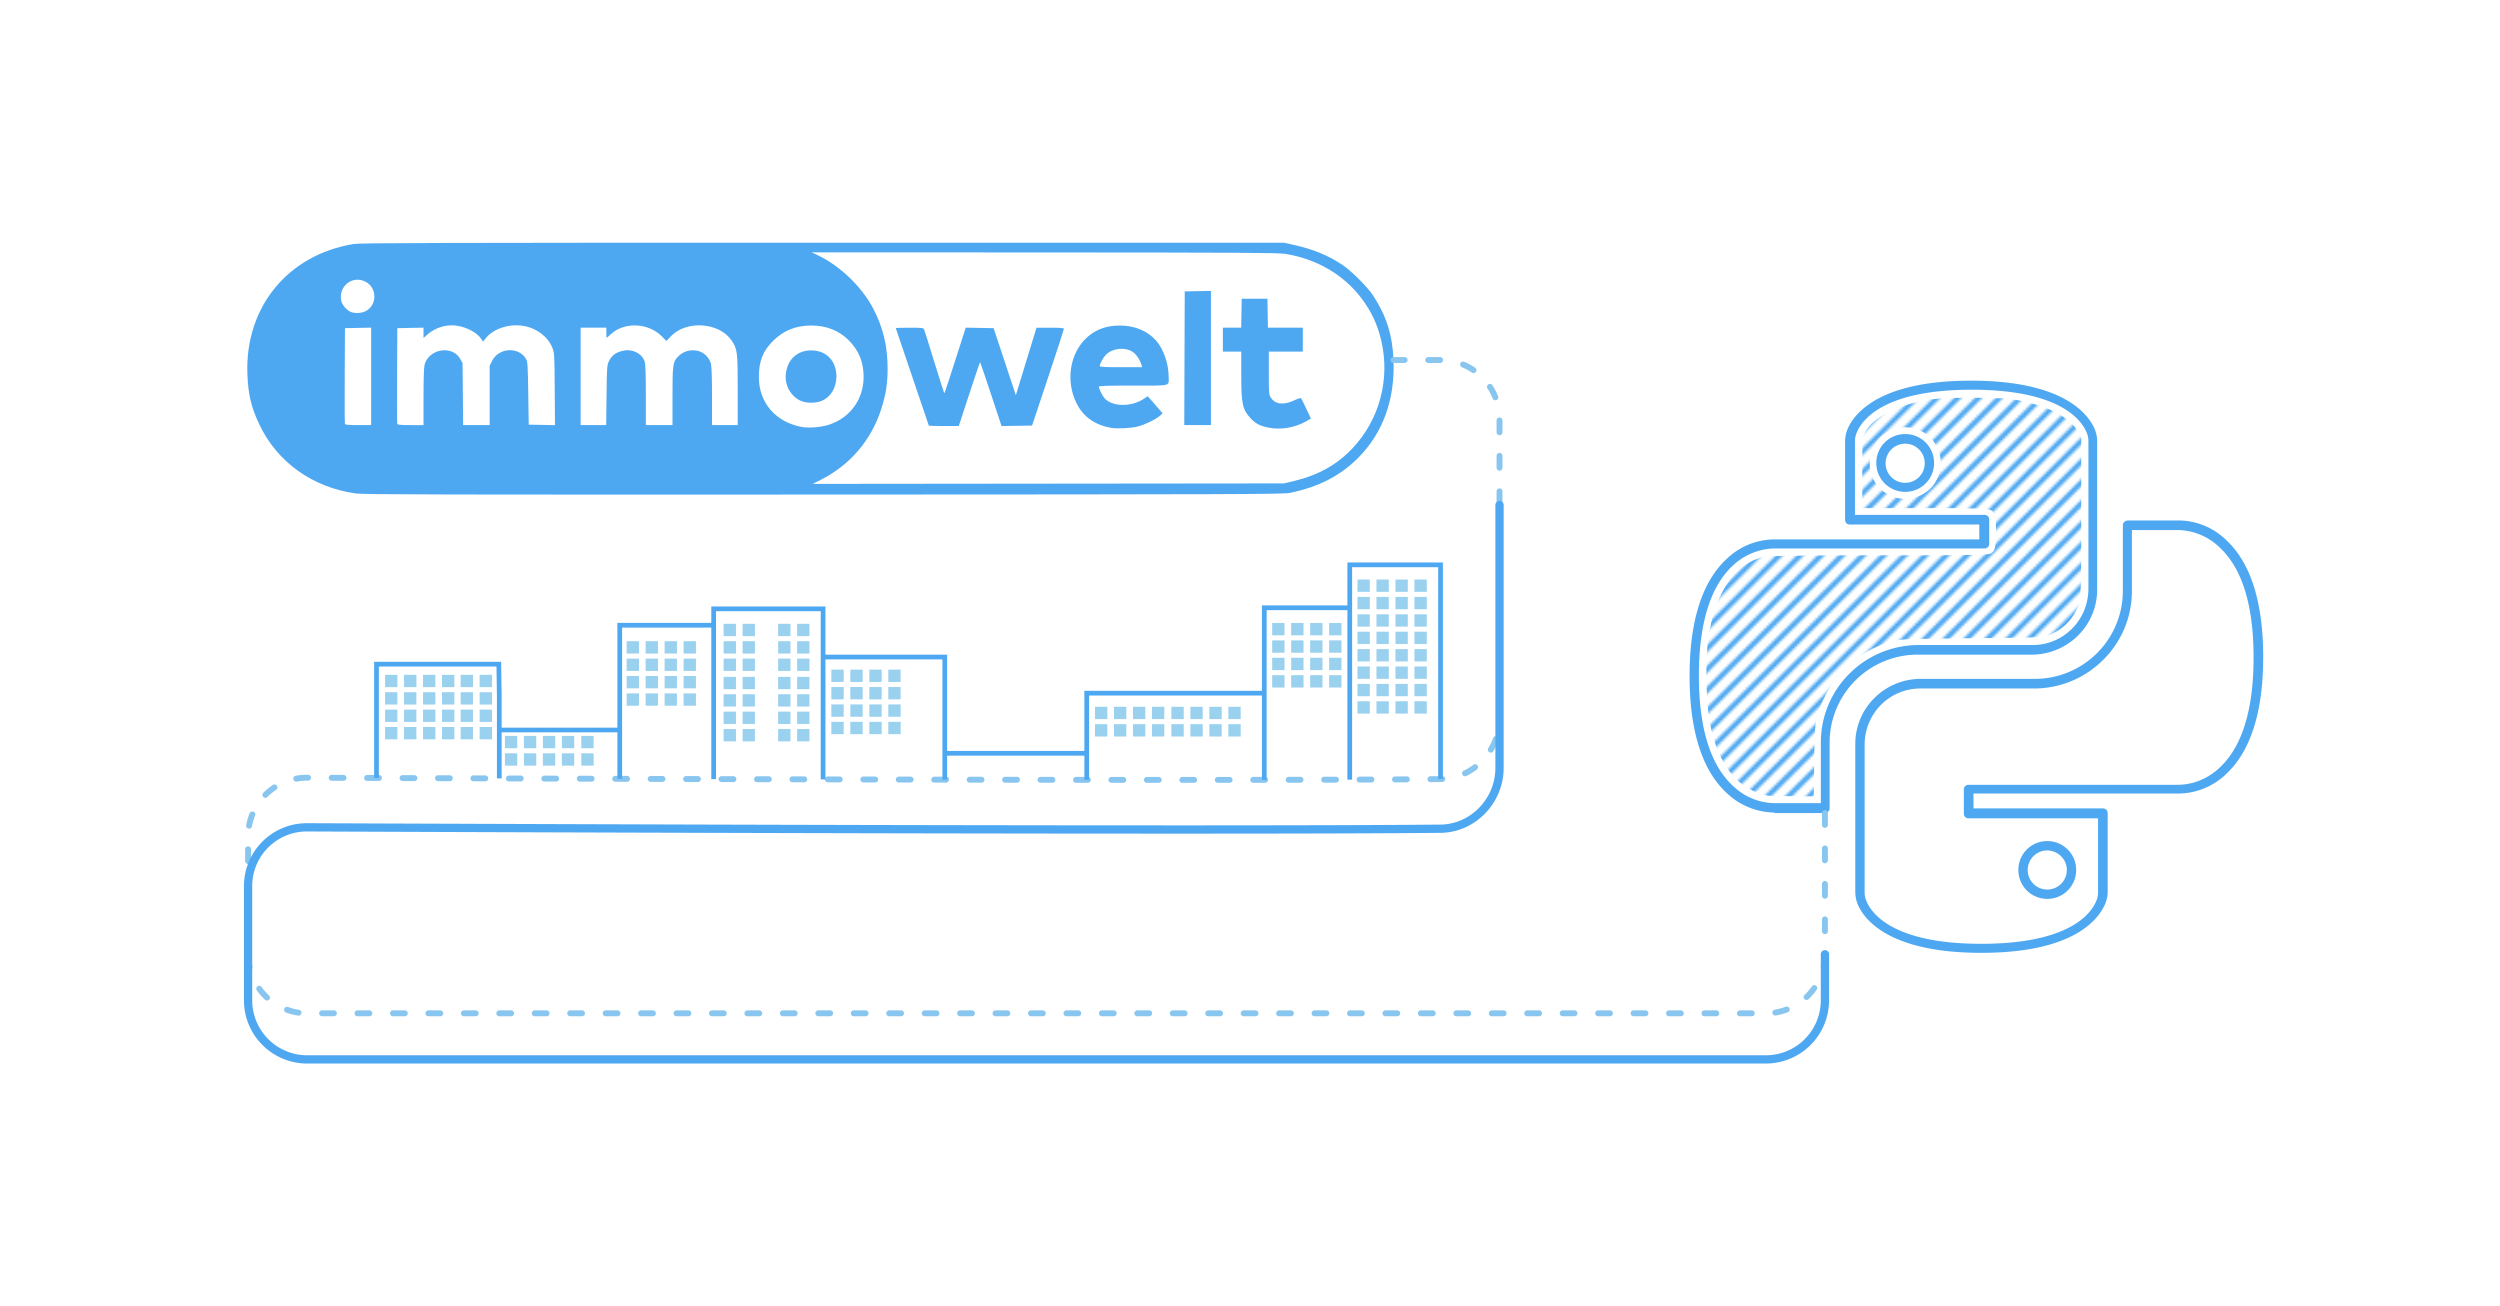 <svg xmlns="http://www.w3.org/2000/svg" xmlns:xlink="http://www.w3.org/1999/xlink" xml:space="preserve" width="4231.833" height="2211.132" viewBox="0 0 1119.672 585.029"><defs><pattern xlink:href="#a" id="h" x="0" y="0" patternTransform="scale(1.4)" preserveAspectRatio="xMidYMid"/><pattern xlink:href="#b" id="a" patternTransform="translate(149.318 -144.459)scale(1.4)" preserveAspectRatio="xMidYMid"/><pattern xlink:href="#c" id="i" patternTransform="translate(-38.974 -56.734)scale(.235)"/><pattern xlink:href="#d" id="c" patternTransform="translate(-38.974 -56.734)scale(.235)"/><pattern xlink:href="#e" id="d" patternTransform="translate(-45.324 -56.734)scale(.235)"/><pattern xlink:href="#f" id="e" patternTransform="translate(-40.62 -59.149)scale(.235)"/><pattern xlink:href="#g" id="f" patternTransform="translate(96.127 -55.729)scale(.233)"/><pattern id="g" width="748.935" height="270.374" patternTransform="translate(379.341 -287.01)" patternUnits="userSpaceOnUse"><path d="m131.701 130.114 71.163-71.162M133.847 130.114l71.163-71.162M135.994 130.114l71.162-71.162M138.14 130.114l71.162-71.162M140.286 130.114l71.162-71.162M142.432 130.114l71.162-71.162M144.578 130.114l71.162-71.162M146.724 130.114l71.162-71.162M148.87 130.114l71.162-71.162M151.016 130.114l71.162-71.162M153.162 130.114l71.162-71.162M155.308 130.114l71.163-71.162M157.454 130.114l71.163-71.162M159.6 130.114l71.163-71.162M161.747 130.114l71.162-71.162M163.893 130.114l71.162-71.162M166.039 130.114 237.2 58.952M168.185 130.114l71.162-71.162M170.331 130.114l71.162-71.162M172.477 130.114l71.162-71.162M174.623 130.114l71.162-71.162M176.77 130.114l71.161-71.162M178.915 130.114l71.163-71.162M181.061 130.114l71.163-71.162M183.208 130.114l71.162-71.162M185.354 130.114l71.162-71.162M187.5 130.114l71.162-71.162M189.646 130.114l71.162-71.162M191.792 130.114l71.162-71.162M193.938 130.114 265.1 58.952M196.084 130.114l71.162-71.162M198.23 130.114l71.162-71.162M200.376 130.114l71.162-71.162M202.522 130.114l71.163-71.162M204.668 130.114l71.163-71.162M206.815 130.114l71.162-71.162M208.96 130.114l71.163-71.162M211.107 130.114l71.162-71.162M213.253 130.114l71.162-71.162M215.399 130.114l71.162-71.162M217.545 130.114l71.162-71.162M219.691 130.114l71.162-71.162M221.837 130.114 293 58.952M223.983 130.114l71.163-71.162M226.13 130.114l71.162-71.162M228.275 130.114l71.163-71.162M230.422 130.114l71.162-71.162M232.568 130.114l71.162-71.162M234.714 130.114l71.162-71.162M236.86 130.114l71.162-71.162M239.006 130.114l71.162-71.162M241.152 130.114l71.162-71.162M243.298 130.114l71.162-71.162M245.444 130.114l71.162-71.162M247.59 130.114l71.163-71.162M249.736 130.114 320.9 58.952M251.882 130.114l71.163-71.162M254.029 130.114l71.162-71.162M256.175 130.114l71.162-71.162M258.32 130.114l71.163-71.162" style="fill:#000;fill-opacity:0;stroke:#4ea8f1;stroke-width:.529;stroke-linecap:butt;stroke-linejoin:miter;stroke-dasharray:none;stroke-opacity:1" transform="translate(-497.062 -222.103)scale(3.78)"/></pattern><pattern id="b" width="800" height="418" patternUnits="userSpaceOnUse" preserveAspectRatio="xMidYMid"><rect width="800" height="418" ry="5.821" style="fill:#fff;fill-opacity:1;stroke:none;stroke-width:3;stroke-dasharray:none;stroke-dashoffset:0;stroke-opacity:1;paint-order:stroke fill markers"/></pattern></defs><path d="M204.818 579.194h1119.673v585.03H204.818Z" style="fill:url(#h);stroke:none;stroke-width:1.4" transform="translate(-203.23 -579.194)"/><path d="M21.787 68.925a6.44 6.44 0 0 1-4.245-1.79c-2.243-2.082-3.39-5.687-3.39-10.707s1.147-8.624 3.39-10.707a6.35 6.35 0 0 1 4.432-1.789h18.692V42.57H28.81a.42.42 0 0 1-.427-.427v-7.182c0-.374.08-.748.214-1.095.56-1.335 2.75-4.46 11.32-4.46 8.546 0 10.762 3.125 11.323 4.46.133.347.213.72.213 1.095v13.563c0 3.285-2.67 5.928-5.954 5.955H35.031a8.056 8.056 0 0 0-8.063 8.064v6.008a.43.43 0 0 1-.134.293c-.08.081-.187.107-.293.135h-4.62c0-.054-.054-.054-.134-.054m.054-24.165a5.77 5.77 0 0 0-3.738 1.574c-2.057 1.924-3.098 5.315-3.098 10.068 0 4.78 1.041 8.17 3.124 10.092a5.6 5.6 0 0 0 3.792 1.576h4.245v-5.553c0-4.914 3.98-8.892 8.92-8.918h10.466c2.804 0 5.073-2.271 5.1-5.101V34.934c0-.267-.053-.534-.16-.775-.48-1.174-2.483-3.925-10.52-3.925-8.038 0-10.04 2.75-10.52 3.925a1.9 1.9 0 0 0-.162.774v6.756h11.856c.24 0 .428.187.428.427v2.217a.42.42 0 0 1-.428.427H21.84Zm12.043-5.18a2.63 2.63 0 0 1-2.644-2.644 2.63 2.63 0 0 1 2.644-2.643 2.63 2.63 0 0 1 2.643 2.644 2.63 2.63 0 0 1-2.644 2.643zm0-4.406a1.79 1.79 0 1 0 1.788 1.789c0-.988-.8-1.79-1.788-1.79z" class="st0" style="fill:#4ea8f1;stroke-width:.267" transform="matrix(4.894 0 0 4.894 687.447 26.576)"/><path d="M40.852 81.768c-8.544 0-10.76-3.123-11.32-4.458a3.1 3.1 0 0 1-.215-1.095V62.65c0-3.284 2.67-5.928 5.954-5.954H45.74a8.056 8.056 0 0 0 8.063-8.064v-6.007c0-.107.054-.213.134-.293s.187-.108.293-.134h4.62a6.3 6.3 0 0 1 4.406 1.789c2.243 2.081 3.391 5.686 3.391 10.706s-1.148 8.624-3.39 10.708a6.35 6.35 0 0 1-4.433 1.788h-18.69v1.363h11.853c.24 0 .428.185.428.427v7.182c0 .373-.08.747-.214 1.095-.588 1.388-2.804 4.512-11.349 4.512m-5.58-24.191c-2.804 0-5.074 2.27-5.1 5.1v13.564c0 .267.053.535.16.775.48 1.175 2.483 3.925 10.52 3.925s10.04-2.75 10.521-3.926c.107-.24.16-.507.16-.774v-6.782H39.678a.42.42 0 0 1-.426-.427v-2.217a.42.42 0 0 1 .426-.427h19.145c1.443 0 2.804-.587 3.845-1.574 2.057-1.924 3.098-5.315 3.098-10.068 0-4.78-1.04-8.17-3.124-10.093a5.6 5.6 0 0 0-3.792-1.575h-4.218v5.58c0 4.913-4.006 8.892-8.919 8.919zm11.614 19.251a2.63 2.63 0 0 1-2.644-2.643 2.63 2.63 0 0 1 2.644-2.644 2.63 2.63 0 0 1 2.644 2.644 2.63 2.63 0 0 1-2.644 2.644zm0-4.432a1.79 1.79 0 1 0 1.79 1.79c0-.989-.802-1.763-1.79-1.79" class="st0" style="fill:#4ea8f1;stroke-width:.267" transform="matrix(4.894 0 0 4.894 687.447 26.576)"/><path d="M39.402 30.914c-1.088.023-2.182.01-3.26.163-1.637.275-3.287.733-4.68 1.668-.633.442-1.24 1.016-1.48 1.77-.044.239-.05.492-.06.702-.034 1.97-.01 3.939-.018 5.909 3.42.009 6.838-.023 10.256.031.493.03 1.003-.009 1.482.126.396.142.432.616.468.975.048.79.068 1.592-.06 2.375-.042.282-.24.55-.54.581-.802.097-1.613.073-2.419.096-5.57.06-11.14-.015-16.712.08-.638.031-1.299-.023-1.906.214-1.437.463-2.55 1.61-3.263 2.91-.894 1.633-1.32 3.485-1.492 5.328-.03.387-.053.792-.064 1.151-.053 1.845-.004 3.699.267 5.527.32 1.826.944 3.668 2.182 5.084a5.6 5.6 0 0 0 2.725 1.716c.482.186 1.005.126 1.51.152 1.077.021 2.154.022 3.232.03.037-1.964.027-3.93.113-5.892.04-.89.19-1.787.58-2.596.455-1.056 1.046-2.06 1.835-2.904a9.93 9.93 0 0 1 4.802-2.856c.934-.16 1.887-.135 2.832-.166 3.235-.063 6.472-.056 9.706-.131.156-.006.343-.011.498-.02.458-.014.925-.067 1.336-.288 1-.432 1.85-1.21 2.31-2.201.372-.639.38-1.396.42-2.112l.02-.537c.05-3.105.022-6.21.031-9.315v-3.84c-.24-.527-.535-1.043-.975-1.43-1.058-.962-2.434-1.478-3.797-1.834-.957-.246-1.937-.408-2.926-.424a63 63 0 0 0-2.953-.042zm-5.549 2.816a3.14 3.14 0 0 1 2.777 1.558 3.25 3.25 0 0 1-.003 3.318c-.555 1.015-1.736 1.581-2.87 1.554-1.272-.023-2.468-.905-2.873-2.111-.454-1.257-.073-2.792.991-3.623a3.22 3.22 0 0 1 1.978-.696z" style="fill:url(#i);fill-opacity:1;stroke:#fff;stroke-width:.112;stroke-miterlimit:2;stroke-dasharray:none;stroke-dashoffset:9.925;stroke-opacity:1;paint-order:fill markers stroke" transform="matrix(4.894 0 0 4.894 687.447 26.576)"/><path d="M358.045 794.137c-19.548-2.672-35.472-14.093-43.473-31.182-3.559-7.602-4.882-13.243-5.228-22.296-1.145-29.915 18.073-53.441 47.6-58.272 2.954-.483 35.627-.572 210.07-.572h206.573l4.227.936c8.788 1.945 15.435 4.66 21.938 8.964 3.928 2.6 11.176 9.827 13.707 13.669 5.987 9.088 8.737 17.76 9.188 28.971.714 17.73-4.727 32.72-15.949 43.942-7.898 7.899-17.537 12.847-30.262 15.535-3.02.638-18.378.695-208.804.773-170.11.07-206.24-.01-209.587-.468m419.245-5.397c11.5-2.69 19.924-7.344 27.1-14.972 11.92-12.67 16.76-30.665 12.85-47.775-1.693-7.415-4.414-13.287-8.933-19.285-8.002-10.619-20.304-17.761-34.309-19.919-3.078-.474-21.27-.577-107.812-.612l-104.11-.042 2.675 1.264c9.909 4.681 19.711 14.07 24.8 23.754 4.516 8.59 6.518 16.905 6.525 27.091.005 6.725-.85 12.003-3 18.528-4.54 13.78-14.094 24.82-27.09 31.308l-3.498 1.745 105.55-.109 105.549-.11zm-81.169-24.025c-7.45-1.337-12.576-5.058-15.586-11.311-4.509-9.369-3.01-20.89 3.641-28 4.091-4.375 9.34-6.514 15.958-6.504 6.593.009 12.462 2.462 16.216 6.776 3.295 3.786 5.572 10.339 5.587 16.081.01 4.462 1.643 4.046-15.88 4.046-12.04 0-15.385.112-15.378.514.016.894 1.651 4.178 2.588 5.199 3.517 3.828 11.937 3.93 17.556.212l1.74-1.151 1.817 2.037c1 1.12 2.505 2.847 3.344 3.838l1.526 1.802-1.43 1.227c-1.837 1.575-6.5 3.81-9.661 4.632-3.103.806-9.201 1.11-12.038.602m13.68-28.068c-.67-2.343-2.221-4.708-3.834-5.841-3.37-2.369-9.106-1.83-12.071 1.135-1.247 1.247-2.787 4.056-2.806 5.118-.008.397 2.16.514 9.484.514h9.492zm56.333 27.884c-3.387-.737-5.421-1.84-7.448-4.038-3.703-4.018-4.22-6.43-4.228-19.73l-.006-10.185h-8.23v-10.7h8.209l.114-6.48.113-6.482h11.522l.114 6.482.113 6.48h15.616v10.7h-15.225v9.567c.002 8.757.07 9.679.804 10.882 1.944 3.188 5.665 3.688 10.524 1.415 1.542-.722 2.942-1.168 3.112-.992s1.234 2.305 2.365 4.732l2.058 4.412-2.128 1.205c-5.231 2.963-11.682 3.976-17.399 2.732m-151.591-.772c0-.082-3.333-9.906-7.407-21.831s-7.407-21.764-7.407-21.865c0-.102 2.77-.184 6.158-.184 5.457 0 6.198.082 6.507.72.192.396 2.282 7.046 4.644 14.777 2.362 7.732 4.372 13.98 4.468 13.886.163-.16 2.713-7.969 7.483-22.913l2.072-6.492 6.246.114 6.246.113 4.98 15.02 4.98 15.02 1.128-3.704c.62-2.037 2.12-6.944 3.332-10.905 1.213-3.96 2.784-9.099 3.492-11.419l1.287-4.217h6.14c4.657 0 6.141.125 6.141.517 0 .284-3.21 10.145-7.133 21.912l-7.132 21.395-6.83.113-6.831.113-4.712-14.227c-2.592-7.825-4.787-14.302-4.878-14.394-.092-.091-2.283 6.306-4.869 14.217l-4.702 14.384h-6.701c-3.686 0-6.702-.067-6.702-.15m114.496-30.198.106-29.937 5.864-.114 5.864-.114v60.101h-11.939zm-159.064 29.717c9.413-3.16 15.351-11.444 15.351-21.417 0-6.48-2.144-11.785-6.573-16.261-4.392-4.44-10.087-6.699-16.882-6.699-6.905 0-12.456 2.239-17.115 6.903-4.586 4.591-6.34 9.08-6.34 16.222 0 11.445 7.527 20.172 19.24 22.308 3.241.59 8.844.11 12.319-1.056m-12.22-10.435c-4.618-1.64-7.767-6.791-7.3-11.943.606-6.68 5.076-10.907 11.496-10.87 6.696.04 11.2 4.732 11.191 11.658-.006 5.079-2.527 9.255-6.615 10.963-2.44 1.02-6.208 1.102-8.771.192m-192.992-11.166v-21.821l-5.864.114-5.864.114-.107 21.192c-.058 11.656-.018 21.424.09 21.707.145.378 1.732.514 5.971.514h5.774zm23.456 9.246c0-7.7.173-13.264.447-14.353 1.83-7.268 12.446-9.056 16.007-2.695l1.034 1.846.128 13.888.128 13.888h11.883v-26.585l1.08-2.166c3.01-6.042 12.144-6.475 15.292-.725.615 1.122.732 3.096.911 15.28l.206 13.99 5.882.115 5.882.114-.121-16.162c-.118-15.813-.142-16.214-1.076-18.528-2.03-5.028-7.095-8.825-13.037-9.775-6.424-1.026-13.445 1.3-16.81 5.57l-1.175 1.49-.942-1.386c-1.785-2.627-6.211-5.015-10.606-5.723-4.731-.762-9.891.777-13.482 4.021l-1.631 1.474v-4.645l-5.864.114-5.864.114-.107 21.193c-.059 11.655-.019 21.423.09 21.706.144.378 1.73.514 5.97.514h5.775zm81.966-.696c.13-11.607.24-13.477.877-14.912 1.315-2.955 3.114-4.355 6.602-5.136 4.248-.953 8.633 1.376 9.678 5.14.288 1.038.455 6.495.457 14.908v13.27h11.934v-12.91c0-14.102.167-15.342 2.382-17.675 2.313-2.436 5.482-3.4 8.846-2.69 2.767.584 5.289 3.037 5.991 5.828.31 1.226.476 6.368.476 14.667v12.78h11.522v-15.6c0-17.357-.143-18.483-2.83-22.389-5.56-8.08-20.261-9.042-27.12-1.772l-1.99 2.11-2.033-2.063c-6.11-6.195-16.906-6.612-22.974-.888-.88.83-1.668 1.51-1.75 1.51-.08 0-.148-1.018-.148-2.263v-2.263h-11.522v43.619h11.454zM362.31 712.463c5.248-2.677 5.193-10.502-.093-13.199-5.797-2.957-12.083 1.926-10.862 8.437.312 1.662 1.892 3.712 3.72 4.827 1.713 1.044 5.121 1.014 7.235-.064" style="fill:#4ea8f1;fill-opacity:1;stroke-width:1.555" transform="translate(-198.544 -573.11)"/><path d="M1015.873 937.244v63.242a26.46 26.46 135 0 1-26.459 26.458H336.108a26.46 26.46 45 0 1-26.458-26.458V947.77c0-14.613 11.845-26.408 26.458-26.349 94.302.38 413.36 1.567 507.604.617 14.598-.147 26.423-12.573 26.423-27.185v-134.04a26.46 26.46 45 0 0-26.459-26.459h-21.029" style="fill:none;fill-opacity:1;stroke:#88c6ef;stroke-width:2.646;stroke-linecap:round;stroke-linejoin:miter;stroke-miterlimit:0;stroke-dasharray:5.292,10.583;stroke-dashoffset:0;stroke-opacity:1" transform="translate(-198.544 -573.11)"/><path d="M1015.873 1000.486v20.637a26.46 26.46 135 0 1-26.459 26.459H336.108a26.46 26.46 45 0 1-26.458-26.459v-51.127c0-14.613 11.845-26.408 26.458-26.349 94.302.38 413.36 1.567 507.604.617 14.598-.147 26.423-12.573 26.423-27.185V799.278" style="fill:none;fill-opacity:1;stroke:#4ea8f1;stroke-width:3.704;stroke-linecap:round;stroke-linejoin:miter;stroke-dasharray:none;stroke-opacity:1" transform="translate(-198.544 -573.11)"/><path d="M843.712 910.397v-95.97h-40.655v96.218-76.966h-38.274v77.054-38.82h-79.528v38.826-11.883h-63.582v11.796-54.93h-54.498v54.814-76.384h-49.007v76.255-68.914h-42.061v68.789-21.87h-53.948v21.691-36.77l-.212-14.396h-54.789v50.965" style="fill:none;stroke:#4ea8f1;stroke-width:2.117;stroke-linecap:butt;stroke-linejoin:miter;stroke-dasharray:none;stroke-opacity:1" transform="translate(-198.544 -561.468)"/><path d="M806.516 821.015h5.525v5.525h-5.525zM815.02 821.015h5.525v5.525h-5.525zM823.523 821.015h5.525v5.525h-5.525zM832.026 821.015h5.525v5.525h-5.525zM806.516 828.806h5.525v5.525h-5.525zM815.02 828.806h5.525v5.525h-5.525zM823.523 828.806h5.525v5.525h-5.525zM832.026 828.806h5.525v5.525h-5.525zM806.516 836.597h5.525v5.525h-5.525zM815.02 836.597h5.525v5.525h-5.525zM823.523 836.597h5.525v5.525h-5.525zM832.026 836.597h5.525v5.525h-5.525zM806.516 844.387h5.525v5.525h-5.525zM815.02 844.387h5.525v5.525h-5.525zM823.523 844.387h5.525v5.525h-5.525zM832.026 844.387h5.525v5.525h-5.525zM806.516 852.178h5.525v5.525h-5.525zM815.02 852.178h5.525v5.525h-5.525zM823.523 852.178h5.525v5.525h-5.525zM832.026 852.178h5.525v5.525h-5.525zM806.516 859.968h5.525v5.525h-5.525zM815.02 859.968h5.525v5.525h-5.525zM823.523 859.968h5.525v5.525h-5.525zM832.026 859.968h5.525v5.525h-5.525zM806.516 867.759h5.525v5.525h-5.525zM815.02 867.759h5.525v5.525h-5.525zM823.523 867.759h5.525v5.525h-5.525zM832.026 867.759h5.525v5.525h-5.525zM806.516 875.549h5.525v5.525h-5.525zM815.02 875.549h5.525v5.525h-5.525zM823.523 875.549h5.525v5.525h-5.525zM832.026 875.549h5.525v5.525h-5.525zM768.317 840.488h5.525v5.525h-5.525zM776.821 840.488h5.525v5.525h-5.525zM785.324 840.488h5.525v5.525h-5.525zM793.827 840.488h5.525v5.525h-5.525zM768.317 848.279h5.525v5.525h-5.525zM776.821 848.279h5.525v5.525h-5.525zM785.324 848.279h5.525v5.525h-5.525zM793.827 848.279h5.525v5.525h-5.525zM768.317 856.069h5.525v5.525h-5.525zM776.821 856.069h5.525v5.525h-5.525zM785.324 856.069h5.525v5.525h-5.525zM793.827 856.069h5.525v5.525h-5.525zM768.317 863.86h5.525v5.525h-5.525zM776.821 863.86h5.525v5.525h-5.525zM785.324 863.86h5.525v5.525h-5.525zM793.827 863.86h5.525v5.525h-5.525zM688.959 878.011h5.525v5.525h-5.525zM697.462 878.011h5.525v5.525h-5.525zM705.966 878.011h5.525v5.525h-5.525zM714.469 878.011h5.525v5.525h-5.525zM688.959 885.801h5.525v5.525h-5.525zM697.462 885.801h5.525v5.525h-5.525zM705.966 885.801h5.525v5.525h-5.525zM714.469 885.801h5.525v5.525h-5.525zM723.169 878.011h5.525v5.525h-5.525zM731.673 878.011h5.525v5.525h-5.525zM740.176 878.011h5.525v5.525h-5.525zM748.679 878.011h5.525v5.525h-5.525zM723.169 885.801h5.525v5.525h-5.525zM731.673 885.801h5.525v5.525h-5.525zM740.176 885.801h5.525v5.525h-5.525zM748.679 885.801h5.525v5.525h-5.525zM479.195 848.644h5.525v5.525h-5.525zM487.698 848.644h5.525v5.525h-5.525zM496.202 848.644h5.525v5.525h-5.525zM504.705 848.644h5.525v5.525h-5.525zM479.195 856.435h5.525v5.525h-5.525zM487.698 856.435h5.525v5.525h-5.525zM496.202 856.435h5.525v5.525h-5.525zM504.705 856.435h5.525v5.525h-5.525zM479.195 864.225h5.525v5.525h-5.525zM487.698 864.225h5.525v5.525h-5.525zM496.202 864.225h5.525v5.525h-5.525zM504.705 864.225h5.525v5.525h-5.525zM479.195 872.016h5.525v5.525h-5.525zM487.698 872.016h5.525v5.525h-5.525zM496.202 872.016h5.525v5.525h-5.525zM504.705 872.016h5.525v5.525h-5.525zM522.631 864.603h5.525v5.525h-5.525zM531.134 864.603h5.525v5.525h-5.525zM522.631 872.393h5.525v5.525h-5.525zM531.134 872.393h5.525v5.525h-5.525zM547.046 872.393h5.525v5.525h-5.525zM555.549 872.393h5.525v5.525h-5.525zM522.631 880.184h5.525v5.525h-5.525zM531.134 880.184h5.525v5.525h-5.525zM547.046 880.184h5.525v5.525h-5.525zM555.549 880.184h5.525v5.525h-5.525zM522.631 887.974h5.525v5.525h-5.525zM531.134 887.974h5.525v5.525h-5.525zM547.046 887.974h5.525v5.525h-5.525zM555.549 887.974h5.525v5.525h-5.525zM547.046 864.603h5.525v5.525h-5.525zM555.549 864.603h5.525v5.525h-5.525zM570.879 861.378h5.525v5.525h-5.525zM579.383 861.378h5.525v5.525h-5.525zM587.886 861.378h5.525v5.525h-5.525zM596.389 861.378h5.525v5.525h-5.525zM570.879 869.169h5.525v5.525h-5.525zM579.383 869.169h5.525v5.525h-5.525zM587.886 869.169h5.525v5.525h-5.525zM596.389 869.169h5.525v5.525h-5.525zM570.879 876.959h5.525v5.525h-5.525zM579.383 876.959h5.525v5.525h-5.525zM587.886 876.959h5.525v5.525h-5.525zM596.389 876.959h5.525v5.525h-5.525zM570.879 884.75h5.525v5.525h-5.525zM579.383 884.75h5.525v5.525h-5.525zM587.886 884.75h5.525v5.525h-5.525zM596.389 884.75h5.525v5.525h-5.525zM522.631 840.851h5.525v5.525h-5.525zM531.134 840.851h5.525v5.525h-5.525zM522.631 848.641h5.525v5.525h-5.525zM531.134 848.641h5.525v5.525h-5.525zM547.046 848.641h5.525v5.525h-5.525zM555.549 848.641h5.525v5.525h-5.525zM522.631 856.432h5.525v5.525h-5.525zM531.134 856.432h5.525v5.525h-5.525zM547.046 856.432h5.525v5.525h-5.525zM555.549 856.432h5.525v5.525h-5.525z" style="fill:#9ad1ef;fill-opacity:1;stroke:none;stroke-width:1.323;stroke-linecap:square;stroke-linejoin:miter;stroke-dasharray:none;stroke-opacity:1;paint-order:markers stroke fill" transform="translate(-198.544 -561.468)"/><path d="M547.046 864.603h5.525v5.525h-5.525zM555.549 864.603h5.525v5.525h-5.525z" style="fill:#9ad1ef;fill-opacity:1;stroke:none;stroke-width:1.323;stroke-linecap:square;stroke-linejoin:miter;stroke-dasharray:none;stroke-opacity:1;paint-order:markers stroke fill" transform="translate(-198.544 -585.22)"/><path d="M424.681 891.058h5.525v5.525h-5.525zM433.185 891.058h5.525v5.525h-5.525zM441.688 891.058h5.525v5.525h-5.525zM450.191 891.058h5.525v5.525h-5.525zM424.681 898.849h5.525v5.525h-5.525zM433.185 898.849h5.525v5.525h-5.525zM441.688 898.849h5.525v5.525h-5.525zM450.191 898.849h5.525v5.525h-5.525zM458.892 891.058h5.525v5.525h-5.525zM458.892 898.849h5.525v5.525h-5.525zM370.999 863.699h5.525v5.525h-5.525zM379.503 863.699h5.525v5.525h-5.525zM388.006 863.699h5.525v5.525h-5.525zM396.509 863.699h5.525v5.525h-5.525zM370.999 871.49h5.525v5.525h-5.525zM379.503 871.49h5.525v5.525h-5.525zM388.006 871.49h5.525v5.525h-5.525zM396.509 871.49h5.525v5.525h-5.525zM370.999 879.281h5.525v5.525h-5.525zM379.503 879.281h5.525v5.525h-5.525zM388.006 879.281h5.525v5.525h-5.525zM396.509 879.281h5.525v5.525h-5.525zM370.999 887.071h5.525v5.525h-5.525zM379.503 887.071h5.525v5.525h-5.525zM388.006 887.071h5.525v5.525h-5.525zM396.509 887.071h5.525v5.525h-5.525zM404.855 863.699h5.525v5.525h-5.525zM413.358 863.699h5.525v5.525h-5.525zM404.855 871.49h5.525v5.525h-5.525zM413.358 871.49h5.525v5.525h-5.525zM404.855 879.281h5.525v5.525h-5.525zM413.358 879.281h5.525v5.525h-5.525zM404.855 887.071h5.525v5.525h-5.525zM413.358 887.071h5.525v5.525h-5.525z" style="fill:#9ad1ef;fill-opacity:1;stroke:none;stroke-width:1.323;stroke-linecap:square;stroke-linejoin:miter;stroke-dasharray:none;stroke-opacity:1;paint-order:markers stroke fill" transform="translate(-198.544 -561.468)"/></svg>